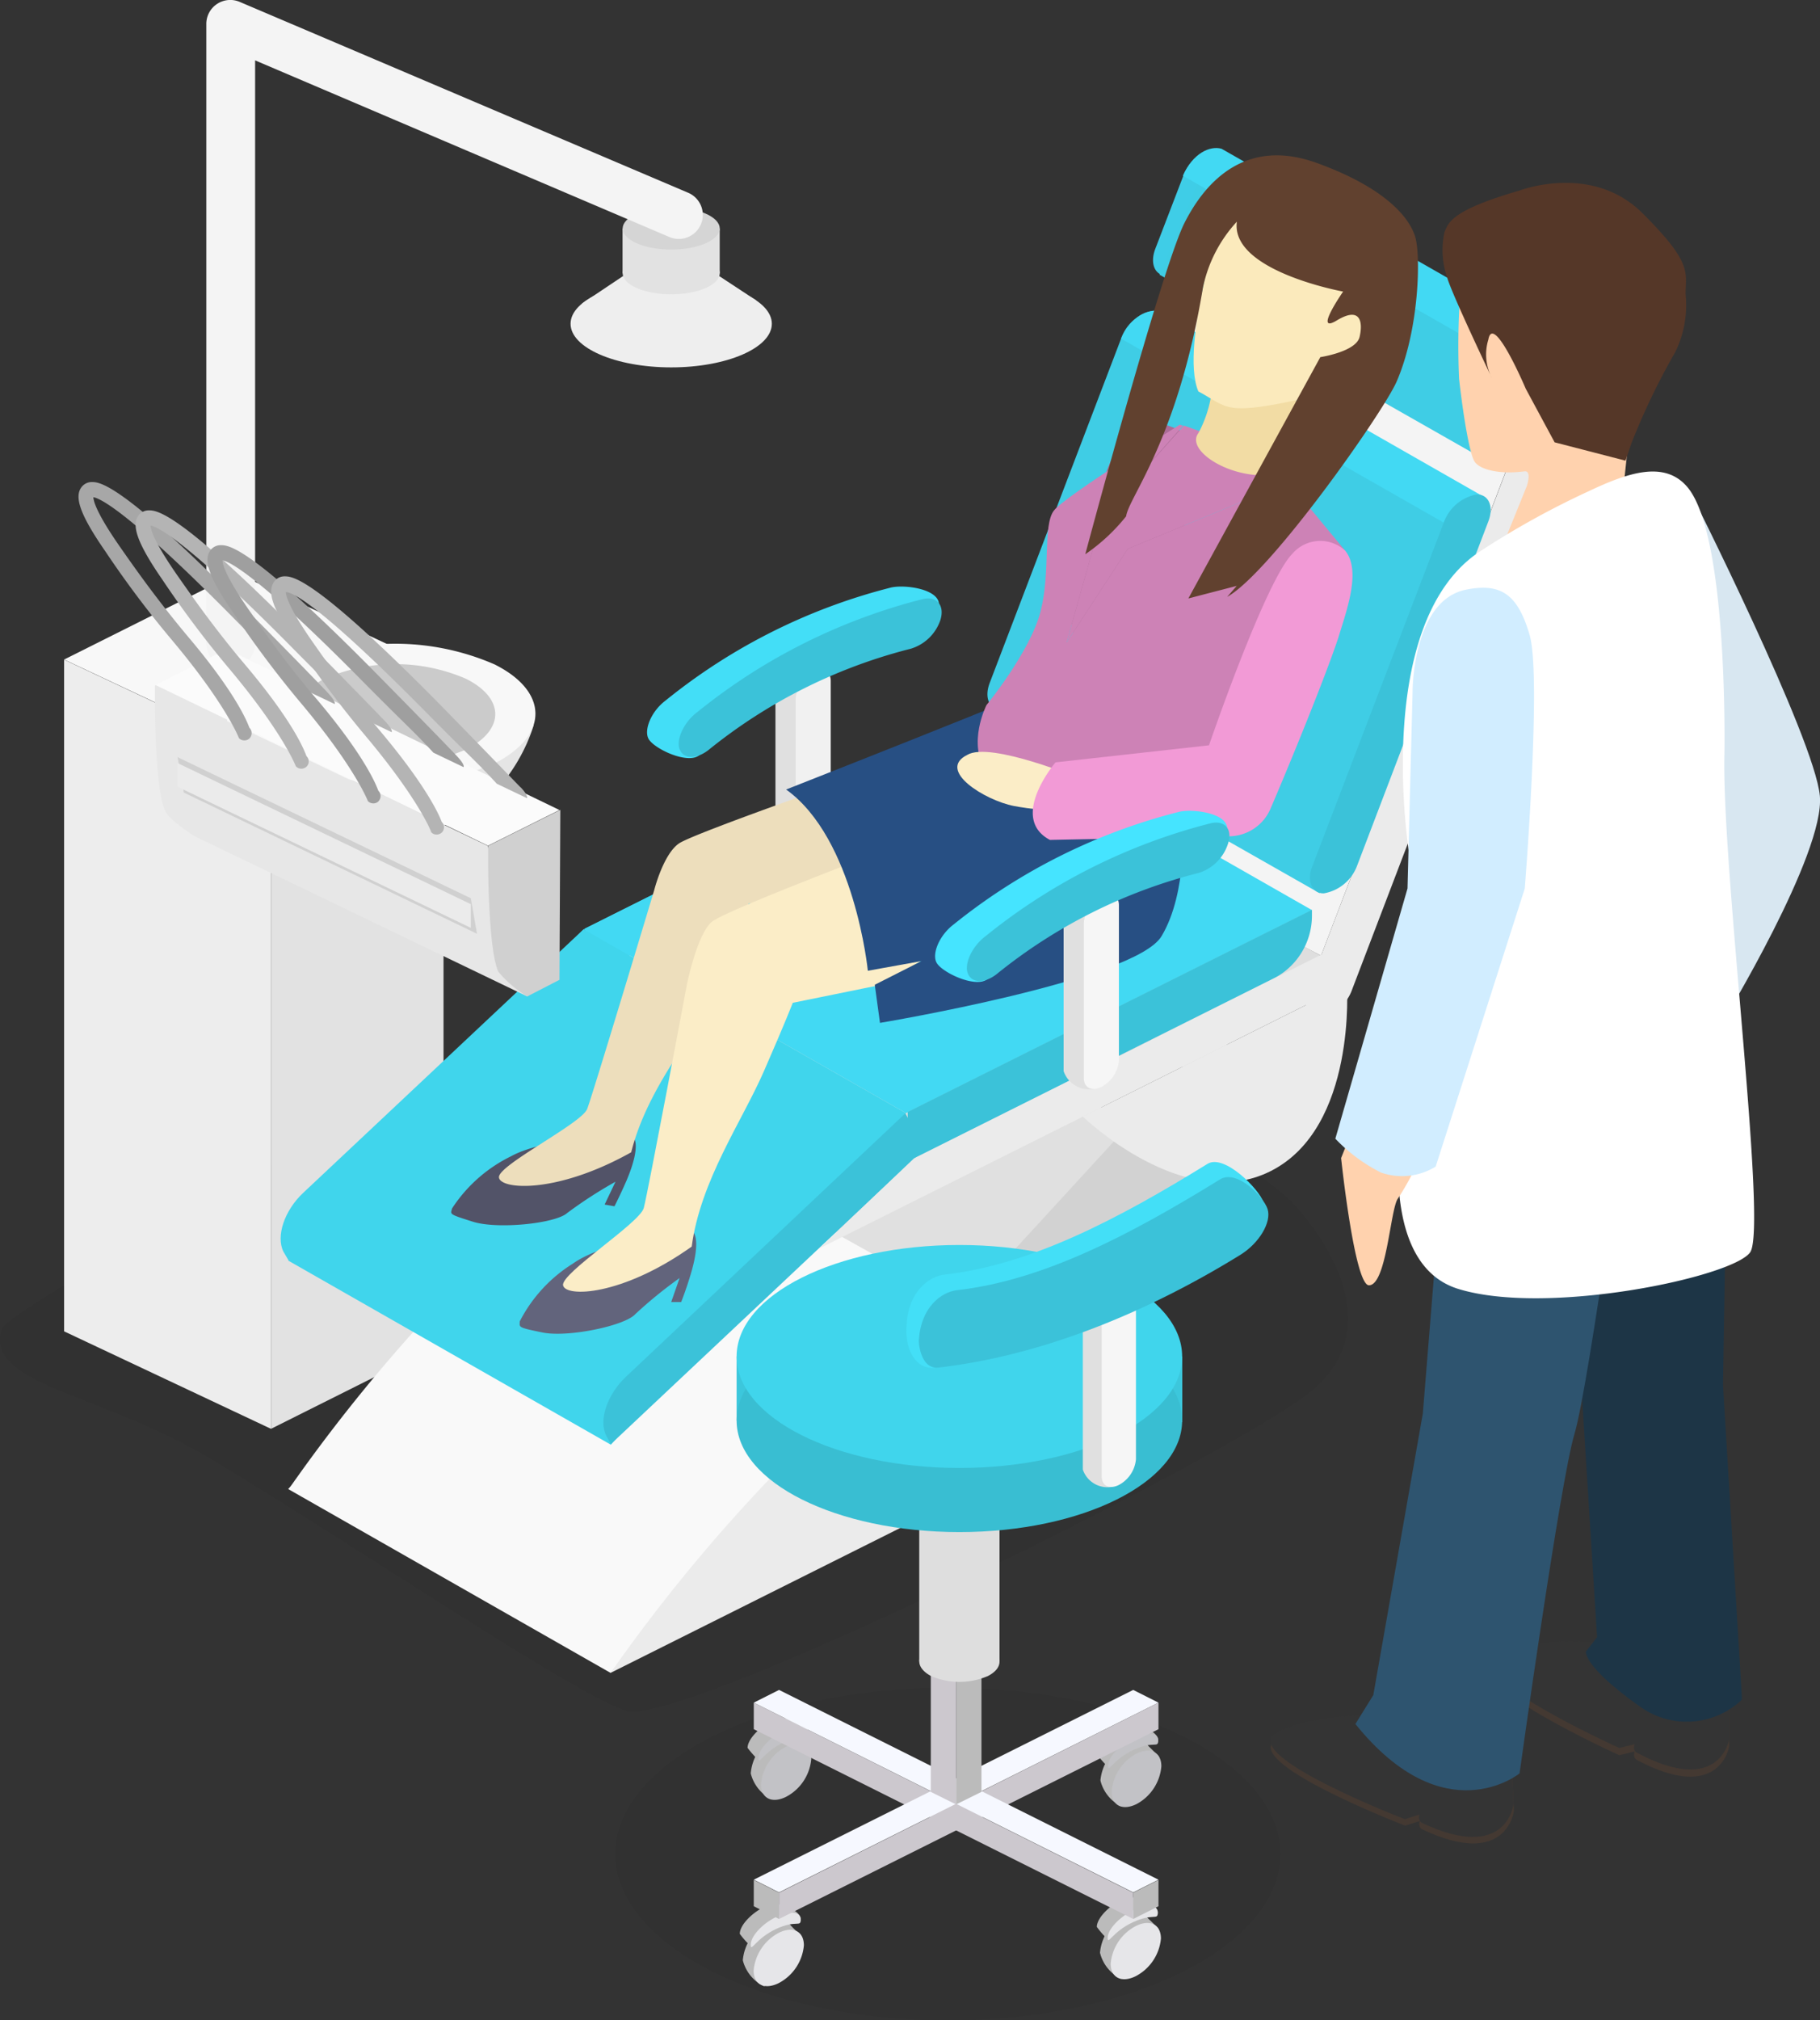 <svg xmlns="http://www.w3.org/2000/svg" viewBox="0 0 126.06 139.89"><rect x="0" y="0" width="126.06" height="139.89" fill="#333333" stroke="none"/><defs><style>.cls-1{opacity:0.05;}.cls-2{fill:#eee;}.cls-3{fill:#e2e2e2;}.cls-4{fill:#d5d5d5;}.cls-5{fill:#ededed;}.cls-6{fill:#f8f8f8;}.cls-7{fill:#e5e5e5;}.cls-8{fill:#cbcbcb;}.cls-9{fill:#e0e0e0;}.cls-10{fill:#43def7;}.cls-11{fill:#f1f1f1;}.cls-12{fill:#3bc2d9;}.cls-13{fill:#f9f9f9;}.cls-14{fill:#3fcde5;}.cls-15{fill:#41d5ee;}.cls-16{fill:#3fcde7;}.cls-17{fill:#40d5ec;}.cls-18{fill:#f4f4f4;}.cls-19{fill:#dedede;}.cls-20{fill:#42d9f3;}.cls-21{fill:#ab6c97;}.cls-22{fill:#62647c;}.cls-23{fill:#525368;}.cls-24{fill:#eddebc;}.cls-25{fill:#fbedc7;}.cls-26{fill:#274f83;}.cls-27{fill:#cd82b6;}.cls-28{fill:#f2dca4;}.cls-29{fill:#fbeabc;}.cls-30{fill:#61412f;}.cls-31{fill:#f29ad6;}.cls-32{fill:#d2d2d2;}.cls-33{fill:#ebebeb;}.cls-34{fill:#45e4ff;}.cls-35{fill:#f6f6f6;}.cls-36{fill:#e7e7e7;}.cls-37{fill:#d0d0d0;}.cls-38{fill:#fbfbfb;}.cls-39{fill:#a7a7a7;}.cls-40{fill:#b4b4b4;}.cls-41{fill:#9f9f9f;}.cls-42{fill:#bbb;}.cls-43{fill:#e6e6e9;}.cls-44{fill:#c2c2c6;}.cls-45{fill:#ccc8ce;}.cls-46{fill:#f6f8ff;}.cls-47{fill:#3cc7dc;}.cls-48{fill:#39bed2;}.cls-49{fill:#43dff7;}.cls-50{fill:#443932;}.cls-51{fill:#343434;}.cls-52{fill:#d8e7f1;}.cls-53{fill:#ffd2ae;}.cls-54{fill:#1d3546;}.cls-55{fill:#2e546f;}.cls-56{fill:#553728;}.cls-57{fill:#fff;}.cls-58{fill:#d1edff;}</style></defs><g id="レイヤー_2" data-name="レイヤー 2"><g id="レイヤー_1-2" data-name="レイヤー 1"><path class="cls-1" d="M89.41,83.17s8.29,8.25.88,13.57S47,119.63,43.36,118.46s-19-11.58-28.53-17.31C7,96.4-1.16,95.91.14,92c.58-1.77,46.21-26.56,46.21-26.56S80.46,74.68,89.41,83.17Z"/><ellipse class="cls-2" cx="46.49" cy="22.42" rx="6.97" ry="3.02"/><polygon class="cls-2" points="52.39 20.81 49.82 19.12 43.15 19.12 40.31 21.02 52.39 20.81"/><ellipse class="cls-3" cx="46.49" cy="18.92" rx="3.36" ry="1.46"/><rect class="cls-3" x="43.12" y="15.82" width="6.73" height="3.11"/><ellipse class="cls-4" cx="46.49" cy="15.82" rx="3.36" ry="1.46"/><polygon class="cls-5" points="4.44 92.19 18.77 98.94 18.77 52.43 4.44 45.68 4.44 92.19"/><polygon class="cls-6" points="4.44 45.67 18.77 52.41 30.72 46.44 16.39 39.69 4.44 45.67"/><polygon class="cls-3" points="18.77 98.94 30.72 92.96 30.72 46.45 18.77 52.43 18.77 98.94"/><path class="cls-7" d="M25.53,57.71A10.22,10.22,0,0,1,18.62,53V51.3l10.23-1.88,8.12.76S34.77,58.72,25.53,57.71Z"/><path class="cls-6" d="M20.51,46c-3.79,1.89-3.79,5,0,6.86a17.25,17.25,0,0,0,13.73,0,6.75,6.75,0,0,0,1.82-1.26c1.82-1.82,1.22-4.09-1.82-5.6A17.25,17.25,0,0,0,20.51,46Z"/><path class="cls-8" d="M22.48,47c-2.7,1.35-2.7,3.55,0,4.9a12.34,12.34,0,0,0,9.79,0c2.71-1.35,2.71-3.55,0-4.9A12.34,12.34,0,0,0,22.48,47Z"/><path class="cls-9" d="M56.14,57.43V46.67c0-.67-.54-1-1.21-.61h0a2.3,2.3,0,0,0-1.22,1.82V58.64a1.86,1.86,0,0,0,2.11,1.24h0C56.49,59.54,56.14,58.1,56.14,57.43Z"/><path class="cls-10" d="M61.73,40.68A40.69,40.69,0,0,0,46.11,48.5c-1,.75-1.5,2-1.21,2.62h0c.29.67,2.69,1.84,3.53,1.18,4.57-3.54,7.9-7.15,12.47-8.17.85-.2,3-.51,3.31-1.47,0,0,.9-.24.82-.89C64.91,40.78,62.7,40.47,61.73,40.68Z"/><path class="cls-11" d="M57.54,57.91V47.15c0-.67-.54-.94-1.21-.6h0a2.28,2.28,0,0,0-1.22,1.82V59.13c0,.67.55.94,1.22.61h0A2.29,2.29,0,0,0,57.54,57.91Z"/><path class="cls-12" d="M63.93,41.48A40.69,40.69,0,0,0,48.31,49.3c-1,.74-1.51,2-1.22,2.62h0c.29.67,1.2.64,2,0a36.49,36.49,0,0,1,14-7,3.12,3.12,0,0,0,2.05-2h0C65.44,41.93,64.9,41.26,63.93,41.48Z"/><path class="cls-13" d="M105.33,29.56,83,16.81c.7-1.57,1.88-2.1,2.68-1.88l22.61,12.91Z"/><polygon class="cls-13" points="42.29 115.84 19.96 103.11 44.42 77.63 66.76 90.36 56.75 103.67 42.29 115.84"/><polygon class="cls-9" points="43.96 77.63 66.76 90.36 77.23 79.1 73.52 69.67 60.59 65.22 43.96 77.63"/><path class="cls-14" d="M71.63,47.2l9.1-23.84c.4-1.05,0-1.88-.82-1.85h0a2.94,2.94,0,0,0-2.26,1.94l-9.1,23.84c-.4,1.05,0,1.88.82,1.86h0A3,3,0,0,0,71.63,47.2Z"/><polygon class="cls-9" points="47.99 84.89 65.62 65.67 62.05 58.41 44.42 77.63 47.99 84.89"/><polygon class="cls-15" points="40.51 67.7 68.54 53.69 68.54 50.28 40.51 64.3 40.51 67.7"/><path class="cls-5" d="M71.33,55.76l14.88-39c.4-1,0-1.88-.81-1.86h0a3,3,0,0,0-2.26,1.95l-14.89,39c-.4,1,0,1.88.81,1.86h0A3,3,0,0,0,71.33,55.76Z"/><path class="cls-16" d="M83.09,17.15l1.93-5c.4-1,0-1.89-.81-1.86h0a3,3,0,0,0-2.27,1.94l-1.92,5c-.4,1.05,0,1.88.81,1.86h0A3,3,0,0,0,83.09,17.15Z"/><path class="cls-17" d="M20,87.3,41.71,66.85l-1.29-2.5L21,82.6c-1.3,1.22-1.9,3-1.37,4.07Z"/><polygon class="cls-5" points="34.41 73.72 70.96 55.44 70.96 52.48 40.96 67.48 34.41 73.72"/><path class="cls-5" d="M71,55.44s.72,9.91-5.3,12.93-13-3.79-13-3.79Z"/><path class="cls-13" d="M20,103.11A114.94,114.94,0,0,1,44.42,77.63c9.48,8.29,8.21,9.14,8.21,9.14Z"/><polygon class="cls-17" points="42.31 100.04 19.98 87.3 40.42 64.35 62.75 77.08 42.31 100.04"/><polygon class="cls-18" points="91.5 66.18 68.86 54.26 82.98 16.8 105.47 29.56 91.5 66.18"/><polygon class="cls-14" points="91.4 61.85 68.86 49.03 80.33 21.57 102.19 34.74 91.4 61.85"/><polygon class="cls-19" points="91.5 66.18 68.54 53.69 48.55 63.69 69.56 77.08 91.5 66.18"/><polygon class="cls-14" points="102.85 31.84 80.31 19.02 83.64 11.01 105.5 24.17 102.85 31.84"/><polygon class="cls-20" points="90.87 63.02 68.54 50.28 40.42 64.35 62.75 77.08 90.87 63.02"/><path class="cls-20" d="M100,36.19,77.65,23.45c.69-1.56,1.88-2.1,2.68-1.87l22.6,12.91Z"/><path class="cls-20" d="M104.28,24.93,81.93,12.17c.69-1.56,1.88-2.1,2.68-1.87l22.6,12.91Z"/><path class="cls-21" d="M82.26,30.12s-3-2.1-4.6.4-3.77,10.77-3.77,10.77l1.34,7.43S86.18,32.63,82.26,30.12Z"/><path class="cls-22" d="M47.91,85.22s.77.31-.11,3.15c-.33,1.08-.62,1.79-.62,1.79l-.69,0,.58-1.66A30.51,30.51,0,0,0,44,91c-.71.8-4.65,1.63-6.42,1.27S36,91.91,36,91.5a10.2,10.2,0,0,1,3.68-4C42.11,85.77,47.91,85.22,47.91,85.22Z"/><path class="cls-23" d="M43.81,78.68s.73.4-.44,3.13c-.44,1-.81,1.72-.81,1.72l-.68-.12.75-1.58A30.71,30.71,0,0,0,39.28,84c-.8.72-4.8,1.14-6.52.6s-1.55-.51-1.45-.92a10.24,10.24,0,0,1,4.08-3.61C38,78.63,43.81,78.68,43.81,78.68Z"/><path class="cls-24" d="M58.52,63.15l-6.66-.59A13.21,13.21,0,0,1,50,68.24c-1.85,3.33-5.16,7.06-6.28,11.55-5.21,2.92-9.11,2.58-9.16,1.73s5.72-3.72,6.11-4.73,4.64-15.14,4.64-15.14.62-2.48,1.71-3.24,14.77-5.49,14.77-5.49l10.8,4Z"/><path class="cls-25" d="M60.91,68.22l-6,1.22s-.47,1.24-2,4.74-4.39,7.56-5,12.14C43.06,89.77,39.15,89.84,39,89s5.31-4.31,5.59-5.35,3-15.54,3-15.54.69-3.38,1.69-4.26,14.88-6.07,14.88-6.07l10.06,2.73Z"/><path class="cls-26" d="M81.92,56.83s.37,4.94-1.47,8-19.5,6-19.5,6l-.36-2.64,3.24-1.64-3.72.67s-.91-9.15-5.66-12.55c13.64-5.37,17.27-6.9,17.27-6.9Z"/><path class="cls-27" d="M73.88,44.49,78.12,38l11.15-4.6L89,33c-1.28-1.59-6-3.18-7-3.53L76.32,35.8Z"/><path class="cls-27" d="M89.27,33.4,78.12,38l-4.24,6.49,2.44-8.69,5.62-6.32-.22-.07S73.79,34.33,73,35.35s-.21,4.21-.93,7-3.74,6.47-3.74,6.47-1.37,2.67,0,4.65S80.58,57,80.58,57L93.17,38.13S90.77,35.24,89.27,33.4Z"/><path class="cls-28" d="M84,26.19A8.36,8.36,0,0,1,83,30c-.92,1.22,2.37,3.3,5.31,2.85,1-2.78,3.62-13.38,3.62-13.38Z"/><path class="cls-29" d="M84.92,13.83S81.65,23.9,83,27.1c2.15,1.16,1.75,1.73,7.67.42,7.57-1.68,3-11.62,3-11.62Z"/><path class="cls-30" d="M85.67,15.35a9.59,9.59,0,0,0-2.35,4.57C81.57,30.49,78.18,34.41,78,35.75a13,13,0,0,1-2.83,2.63s5.3-19.84,6.87-22.94,4.41-5.88,9.18-4.15,6.4,3.79,6.8,5.1.28,6.41-1.27,10C95.86,28.49,88,39.66,85,41.33l.66-.76-3.35.87,9.14-16.71s2.48-.37,2.72-1.4.07-2.14-1.58-1.14.44-2,.44-2S85.21,18.77,85.67,15.35Z"/><path class="cls-25" d="M74.88,53.94S68.6,51.32,67,52.27c-2.15,1.07,1.22,3.15,3.22,3.54s7,.72,7,.72l-1.94-2.45Z"/><path class="cls-31" d="M93.17,38.13a2.54,2.54,0,0,0-3.65.21c-1.88,1.88-5.78,13.27-5.78,13.27L73.11,52.79s-3.27,3.84-.39,5.37l12.36-.25A3.15,3.15,0,0,0,88,56c1.29-3,3.75-9,4.69-11.82C93.21,42.44,94.33,39.53,93.17,38.13Z"/><polygon class="cls-32" points="70.32 97.63 87.95 78.41 84.39 71.15 66.76 90.36 70.32 97.63"/><path class="cls-12" d="M62.85,80.44,88.17,67.78a4.89,4.89,0,0,0,2.7-4.38V63l-28,14Z"/><path class="cls-33" d="M93.66,68.5l14.89-39c.4-1,0-1.88-.81-1.85h0a3,3,0,0,0-2.27,1.94l-14.89,39c-.4,1,0,1.88.82,1.85h0A2.94,2.94,0,0,0,93.66,68.5Z"/><path class="cls-12" d="M105.43,29.89l1.93-5.05c.4-1.05,0-1.88-.82-1.86h0a3,3,0,0,0-2.26,1.95L102.35,30c-.4,1.05,0,1.88.82,1.86h0A3,3,0,0,0,105.43,29.89Z"/><path class="cls-12" d="M42.31,100,64,79.59l-1.29-2.5L43.35,95.34c-1.29,1.22-1.9,3-1.36,4.07Z"/><polygon class="cls-33" points="56.75 86.45 93.29 68.18 93.29 65.22 63.3 80.22 56.75 86.45"/><path class="cls-33" d="M93.29,68.18S94,78.09,88,81.1s-13-3.78-13-3.78Z"/><path class="cls-33" d="M42.29,115.84A115.38,115.38,0,0,1,66.76,90.36c9.47,8.3,8.2,9.14,8.2,9.14Z"/><path class="cls-12" d="M94,59.94l9.09-23.84c.4-1.05,0-1.88-.81-1.86h0A3,3,0,0,0,100,36.19L90.89,60c-.4,1,0,1.89.81,1.86h0A3,3,0,0,0,94,59.94Z"/><path class="cls-9" d="M76.1,73V62.19c0-.67-.54-.94-1.21-.61h0a2.3,2.3,0,0,0-1.22,1.83V74.17a1.86,1.86,0,0,0,2.1,1.23h0C76.45,75.07,76.1,73.62,76.1,73Z"/><path class="cls-34" d="M81.69,56.21A40.8,40.8,0,0,0,66.07,64c-1,.75-1.51,2-1.22,2.62h0c.29.67,2.7,1.84,3.54,1.18,4.57-3.54,7.9-7.15,12.47-8.17.85-.19,3-.51,3.31-1.47,0,0,.9-.24.82-.88C84.87,56.3,82.66,56,81.69,56.21Z"/><path class="cls-35" d="M77.5,73.44V62.68c0-.68-.54-1-1.21-.61h0a2.28,2.28,0,0,0-1.22,1.82V74.65c0,.67.55.95,1.22.61h0A2.29,2.29,0,0,0,77.5,73.44Z"/><path class="cls-12" d="M83.89,57a40.69,40.69,0,0,0-15.62,7.82c-1,.75-1.51,2-1.22,2.62h0c.29.67,1.2.64,2,0a36.38,36.38,0,0,1,14-7,3.11,3.11,0,0,0,2-2h0C85.39,57.45,84.86,56.79,83.89,57Z"/><path class="cls-18" d="M16,46.23a1.67,1.67,0,0,0,1.67-1.66V4.18L46.36,16.41a1.66,1.66,0,1,0,1.31-3.06L16.6.13a1.66,1.66,0,0,0-2.31,1.53V44.57A1.66,1.66,0,0,0,16,46.23Z"/><path class="cls-36" d="M33.79,58.57,15.73,49.93V45l-5,2.48h0v0h0v1.26s0,6,.72,7.43c.3.65,2,1.72,2,1.72L36.52,69Z"/><polygon class="cls-37" points="12.73 54.88 33.04 64.66 32.61 62.2 12.3 52.43 12.73 54.88"/><polygon class="cls-33" points="12.3 54.48 32.61 64.25 32.61 62.61 12.3 52.84 12.3 54.48"/><path class="cls-37" d="M38.75,67.85,36.52,69a7.89,7.89,0,0,1-2-1.71c-.7-1.48-.71-7.43-.71-7.43V58.57l5-2.49Z"/><polygon class="cls-38" points="10.76 47.43 33.8 58.56 38.75 56.09 15.71 44.95 10.76 47.43"/><path class="cls-39" d="M5.64,33.74a.89.89,0,0,1,.69-.36c.53,0,1.93-.1,10.68,8.77,4.26,4.31,5.68,5.8,5.72,5.85s.53.56.45.75l-2.1-1c-1.41-1.54-1.8-1.82-4.88-4.93-7.32-7.42-9.26-8.31-9.73-8.39,0,.25.2,1.08,1.83,3.42,1.15,1.65,2.63,3.74,4.76,6.28,3.65,4.32,4.18,6.23,4.22,6.27a.52.52,0,0,1,0,.73.49.49,0,0,1-.35.14.51.51,0,0,1-.38-.16s-.88-2.31-4.6-6.74a70.31,70.31,0,0,1-4.68-6.23C5.59,35.71,5.12,34.43,5.64,33.74Z"/><path class="cls-40" d="M9.59,35.69a.9.9,0,0,1,.69-.35c.53,0,1.94-.1,10.69,8.77,4.25,4.31,5.67,5.8,5.71,5.84s.54.57.45.75l-2.09-1c-1.41-1.54-1.8-1.81-4.88-4.93-7.33-7.41-9.27-8.3-9.73-8.38,0,.25.2,1.07,1.83,3.42,1.15,1.64,2.62,3.74,4.76,6.27,3.65,4.33,4.17,6.23,4.21,6.28a.51.51,0,0,1,0,.73.54.54,0,0,1-.36.14.53.53,0,0,1-.38-.17s-.87-2.3-4.6-6.74a71.46,71.46,0,0,1-4.67-6.22C9.54,37.66,9.08,36.39,9.59,35.69Z"/><path class="cls-41" d="M14.57,38.11a.89.89,0,0,1,.69-.36c.53,0,1.93-.1,10.69,8.77,4.25,4.31,5.67,5.8,5.71,5.85s.54.56.45.75l-2.09-1c-1.42-1.54-1.81-1.82-4.89-4.93-7.32-7.42-9.26-8.31-9.72-8.39,0,.25.19,1.08,1.82,3.42C18.38,43.86,19.86,46,22,48.49c3.64,4.32,4.17,6.23,4.21,6.27a.52.52,0,0,1,0,.73.47.47,0,0,1-.35.14.51.51,0,0,1-.38-.16s-.88-2.31-4.6-6.74a71.82,71.82,0,0,1-4.68-6.23C14.52,40.08,14.06,38.8,14.57,38.11Z"/><path class="cls-40" d="M19,40.26a.87.87,0,0,1,.69-.35c.52,0,1.93-.1,10.68,8.77C34.6,53,36,54.48,36.06,54.52s.53.57.44.75l-2.09-1c-1.41-1.54-1.8-1.81-4.88-4.93C22.2,41.92,20.27,41,19.8,41c0,.25.2,1.08,1.83,3.42,1.15,1.64,2.63,3.74,4.76,6.27C30,55,30.57,56.88,30.6,56.92a.51.51,0,0,1,0,.73.54.54,0,0,1-.36.14.5.5,0,0,1-.37-.16c0-.05-.88-2.31-4.61-6.74a73.46,73.46,0,0,1-4.67-6.23C18.92,42.23,18.45,41,19,40.26Z"/><ellipse class="cls-1" cx="65.65" cy="128.38" rx="23.03" ry="11.52"/><path class="cls-42" d="M54.93,134c0-.11.61.21.59.12s-.71-.72-.79-.84c-.3-.4-.87-.48-1.54-.15a3.28,3.28,0,0,0-1.74,2.61,2.76,2.76,0,0,0,1.46,1.8c.28,0-.08-.75.28-.93A3.28,3.28,0,0,0,54.93,134Z"/><path class="cls-42" d="M55.46,132.88c0-.56-1.52-1.35-2.48-.87l-.35.2c-.8.49-1.39,1.2-1.39,1.7a6.07,6.07,0,0,0,.82.91c.12,0,.41-1.19,1.56-1.73C55.12,132.39,55.46,133.45,55.46,132.88Z"/><path class="cls-43" d="M55.68,134.71c0-1-.78-1.35-1.74-.87a3.28,3.28,0,0,0-1.74,2.61c0,1,.78,1.35,1.74.87A3.28,3.28,0,0,0,55.68,134.71Z"/><path class="cls-43" d="M55.46,132.92c0-.57-.78-.64-1.74-.16S52,134.09,52,134.66s.32-.41,1.74-1.08S55.46,133.49,55.46,132.92Z"/><path class="cls-42" d="M55.44,121.06c0-.11.62.21.6.12s-.72-.72-.8-.84c-.29-.4-.87-.48-1.53-.15A3.28,3.28,0,0,0,52,122.8a2.75,2.75,0,0,0,1.45,1.8c.28,0-.07-.75.29-.93A3.26,3.26,0,0,0,55.44,121.06Z"/><path class="cls-42" d="M56,120c0-.56-1.52-1.35-2.48-.87l-.35.2c-.79.49-1.39,1.2-1.39,1.7a6.67,6.67,0,0,0,.82.91c.12,0,.41-1.19,1.57-1.73C55.63,119.49,56,120.55,56,120Z"/><path class="cls-44" d="M56.19,121.81c0-1-.78-1.35-1.74-.87a3.28,3.28,0,0,0-1.74,2.61c0,1,.78,1.35,1.74.87A3.28,3.28,0,0,0,56.19,121.81Z"/><path class="cls-44" d="M56,120c0-.57-.78-.64-1.74-.16s-1.73,1.33-1.73,1.9.32-.41,1.73-1.08S56,120.59,56,120Z"/><path class="cls-42" d="M79.66,133.48c0-.11.62.22.6.12s-.72-.72-.8-.83a1.16,1.16,0,0,0-1.53-.16,3.28,3.28,0,0,0-1.74,2.61,2.73,2.73,0,0,0,1.45,1.8c.28,0-.07-.75.29-.93A3.26,3.26,0,0,0,79.66,133.48Z"/><path class="cls-42" d="M80.19,132.41c0-.57-1.52-1.36-2.48-.88l-.35.2c-.79.49-1.39,1.2-1.39,1.7a6.22,6.22,0,0,0,.82.92c.12,0,.41-1.2,1.57-1.74C79.85,131.91,80.19,133,80.19,132.41Z"/><path class="cls-43" d="M80.41,134.24c0-1-.78-1.35-1.74-.87a3.26,3.26,0,0,0-1.74,2.6c0,1,.78,1.35,1.74.87A3.28,3.28,0,0,0,80.41,134.24Z"/><path class="cls-43" d="M80.19,132.45c0-.57-.78-.64-1.73-.16s-1.74,1.33-1.74,1.89.32-.41,1.74-1.07S80.19,133,80.19,132.45Z"/><path class="cls-42" d="M79.7,121.56c0-.11.61.21.59.12s-.72-.73-.8-.84c-.29-.4-.87-.48-1.53-.15a3.28,3.28,0,0,0-1.74,2.6,2.71,2.71,0,0,0,1.46,1.8c.27,0-.08-.75.28-.93A3.26,3.26,0,0,0,79.7,121.56Z"/><path class="cls-42" d="M80.22,120.48c0-.57-1.52-1.35-2.48-.87l-.35.2C76.6,120.3,76,121,76,121.5a5.74,5.74,0,0,0,.83.92c.12,0,.41-1.19,1.56-1.73C79.88,120,80.22,121.05,80.22,120.48Z"/><path class="cls-44" d="M80.44,122.31c0-1-.78-1.35-1.74-.87A3.26,3.26,0,0,0,77,124.05c0,1,.77,1.35,1.73.87A3.28,3.28,0,0,0,80.44,122.31Z"/><path class="cls-44" d="M80.22,120.52c0-.57-.77-.64-1.73-.16s-1.74,1.33-1.74,1.9.32-.41,1.74-1.08S80.22,121.09,80.22,120.52Z"/><polygon class="cls-42" points="52.21 132 53.96 132.88 53.96 131.06 52.21 130.18 52.21 132"/><polygon class="cls-42" points="80.24 132 78.49 132.88 78.49 131.06 80.24 130.18 80.24 132"/><polygon class="cls-45" points="52.21 117.9 52.21 119.74 78.49 132.88 78.49 131.06 52.21 117.9"/><polygon class="cls-46" points="52.21 130.16 53.96 131.04 80.24 117.9 78.49 117.02 52.21 130.16"/><polygon class="cls-45" points="80.24 117.9 80.24 119.74 53.96 132.88 53.96 131.06 80.24 117.9"/><polygon class="cls-46" points="80.24 130.16 78.49 131.04 52.21 117.9 53.96 117.02 80.24 130.16"/><polygon class="cls-45" points="66.22 124.95 64.47 124.08 64.47 99.58 66.22 100.46 66.22 124.95"/><polygon class="cls-42" points="67.98 124.08 66.22 124.95 66.22 100.46 67.98 99.58 67.98 124.08"/><path class="cls-19" d="M64.49,114.06c-1.09.54-1.09,1.42,0,2a5,5,0,0,0,3.93,0c1.08-.55,1.08-1.43,0-2A5,5,0,0,0,64.49,114.06Z"/><rect class="cls-19" x="63.67" y="99.77" width="5.56" height="15.27" transform="translate(132.9 214.81) rotate(180)"/><polygon class="cls-47" points="81.89 93.93 81.89 98.48 51.02 98.37 51.02 93.93 81.89 93.93"/><ellipse class="cls-48" cx="66.45" cy="98.37" rx="15.43" ry="7.72"/><ellipse class="cls-17" cx="66.45" cy="93.93" rx="15.43" ry="7.72"/><path class="cls-9" d="M77.31,100.58V90.11c0-.66-.53-.92-1.18-.6h0A2.25,2.25,0,0,0,75,91.29v10.47a1.8,1.8,0,0,0,2,1.2h0C77.65,102.64,77.31,101.23,77.31,100.58Z"/><path class="cls-35" d="M78.68,101.05V90.58c0-.65-.53-.92-1.19-.59h0a2.22,2.22,0,0,0-1.18,1.77v10.47c0,.66.53.92,1.18.6h0A2.24,2.24,0,0,0,78.68,101.05Z"/><path class="cls-49" d="M64.74,94.71C71.39,94,78,90.16,85.05,85.82c1.33-.82,3-1.2,2.7-2.09l-.24-.48c-.28-.89-2.71-3.37-3.87-2.66-6.28,3.88-12.28,7-18.22,7.67-1.1.13-2.49,1.2-2.62,3.41h0C62.62,93.51,63.49,94.86,64.74,94.71Z"/><path class="cls-12" d="M65,94.7c6.65-.77,13.87-3.46,20.9-7.8,1.33-.82,2.18-2.28,1.9-3.17h0c-.28-.89-2.14-2.78-3.3-2.06-6.29,3.88-12.28,7-18.22,7.67-1.1.13-2.49,1.2-2.63,3.41C63.6,92.75,63.69,94.84,65,94.7Z"/><path class="cls-50" d="M104.71,122.44l.15,2.94s-.45,4.08-6.34,1.3c-.33-.16-.19-.58-.19-.58l-1,.32s-11.69-4.49-8.87-6,8.06-1.15,8.06-1.15Z"/><path class="cls-51" d="M104.69,122l.14,2.93s-.44,4.08-6.33,1.3c-.33-.16-.19-.58-.19-.58l-1,.32s-11.7-4.49-8.87-6,8.06-1.16,8.06-1.16Z"/><path class="cls-52" d="M117.05,34s8.63,17.12,9,21.11-6.75,15.69-6.75,15.69S105.11,33.31,117.05,34Z"/><path class="cls-53" d="M112.35,34.69s.29-2.71.56-5.3,0-11.78-5.23-13-6.34,2-6.42,2.46a52,52,0,0,0-.2,7.38c.21,1.87.69,5.29,1.12,5.8s1.71.83,3.41.61c.52-.07.17,1,.17,1l-2.17,5.36Z"/><path class="cls-50" d="M119.77,118v2.94s-.64,4-6.39.93c-.32-.17-.16-.59-.16-.59l-1.06.26s-11.46-5.16-8.57-6.51,8.11-.69,8.11-.69Z"/><path class="cls-51" d="M119.77,117.5v2.94s-.64,4-6.39.93c-.32-.17-.16-.59-.16-.59l-1.06.26s-11.46-5.16-8.57-6.51,8.11-.69,8.11-.69Z"/><path class="cls-54" d="M119.72,73l-.38,22.89v0l1.31,21.66a.25.25,0,0,1-.09.23,5.54,5.54,0,0,1-7,.37c-3.38-2.4-3.71-3.48-3.72-3.78l.78-1-1.06-16.92v0l.81-21.49Z"/><path class="cls-55" d="M113.06,73.74s-3,22.22-4,25.53-3.81,23.53-3.81,23.53-5.2,4.24-11.37-3.42l1.24-2,3.43-19.5,1.81-22.31Z"/><path class="cls-56" d="M105.23,13.2s5-1.94,8.52,1.55,3,4.11,3,5.62a7.38,7.38,0,0,1-.71,4A48,48,0,0,0,113,30.69l-.41,1.21-4.91-1.27-2-3.71s-2.25-5.31-2.59-3.41a3.52,3.52,0,0,0,.23,2.64s-2.76-5.79-3.08-6.92a5.77,5.77,0,0,1-.19-3.15C100.33,15.4,100.54,14.56,105.23,13.2Z"/><path class="cls-57" d="M119.44,52.17c-.21,7.81,3,32.83,1.78,34.55S107.14,91.15,101,89.25s-3.67-13.37-3.67-13.37L97.59,59s-2.58-16,5-20.87A58.08,58.08,0,0,1,110.07,34c2.67-1.26,5.2-2.13,6.78-.3C119.72,37,119.44,52.17,119.44,52.17Z"/><path class="cls-53" d="M99.86,77.92l-1.79,2.85A18.33,18.33,0,0,1,96.82,83c-.52.71-.78,6-2,6-1,0-1.93-8.81-1.93-8.81L95,74.91Z"/><path class="cls-58" d="M101.55,40.83c2.34-.46,3.56.24,4.4,3.15s-.34,17.55-.34,17.55L99.44,80.78a4.42,4.42,0,0,1-3.8.41,11.58,11.58,0,0,1-3.15-2.34l5-17.33.35-13.59S97.81,41.58,101.55,40.83Z"/></g></g></svg>